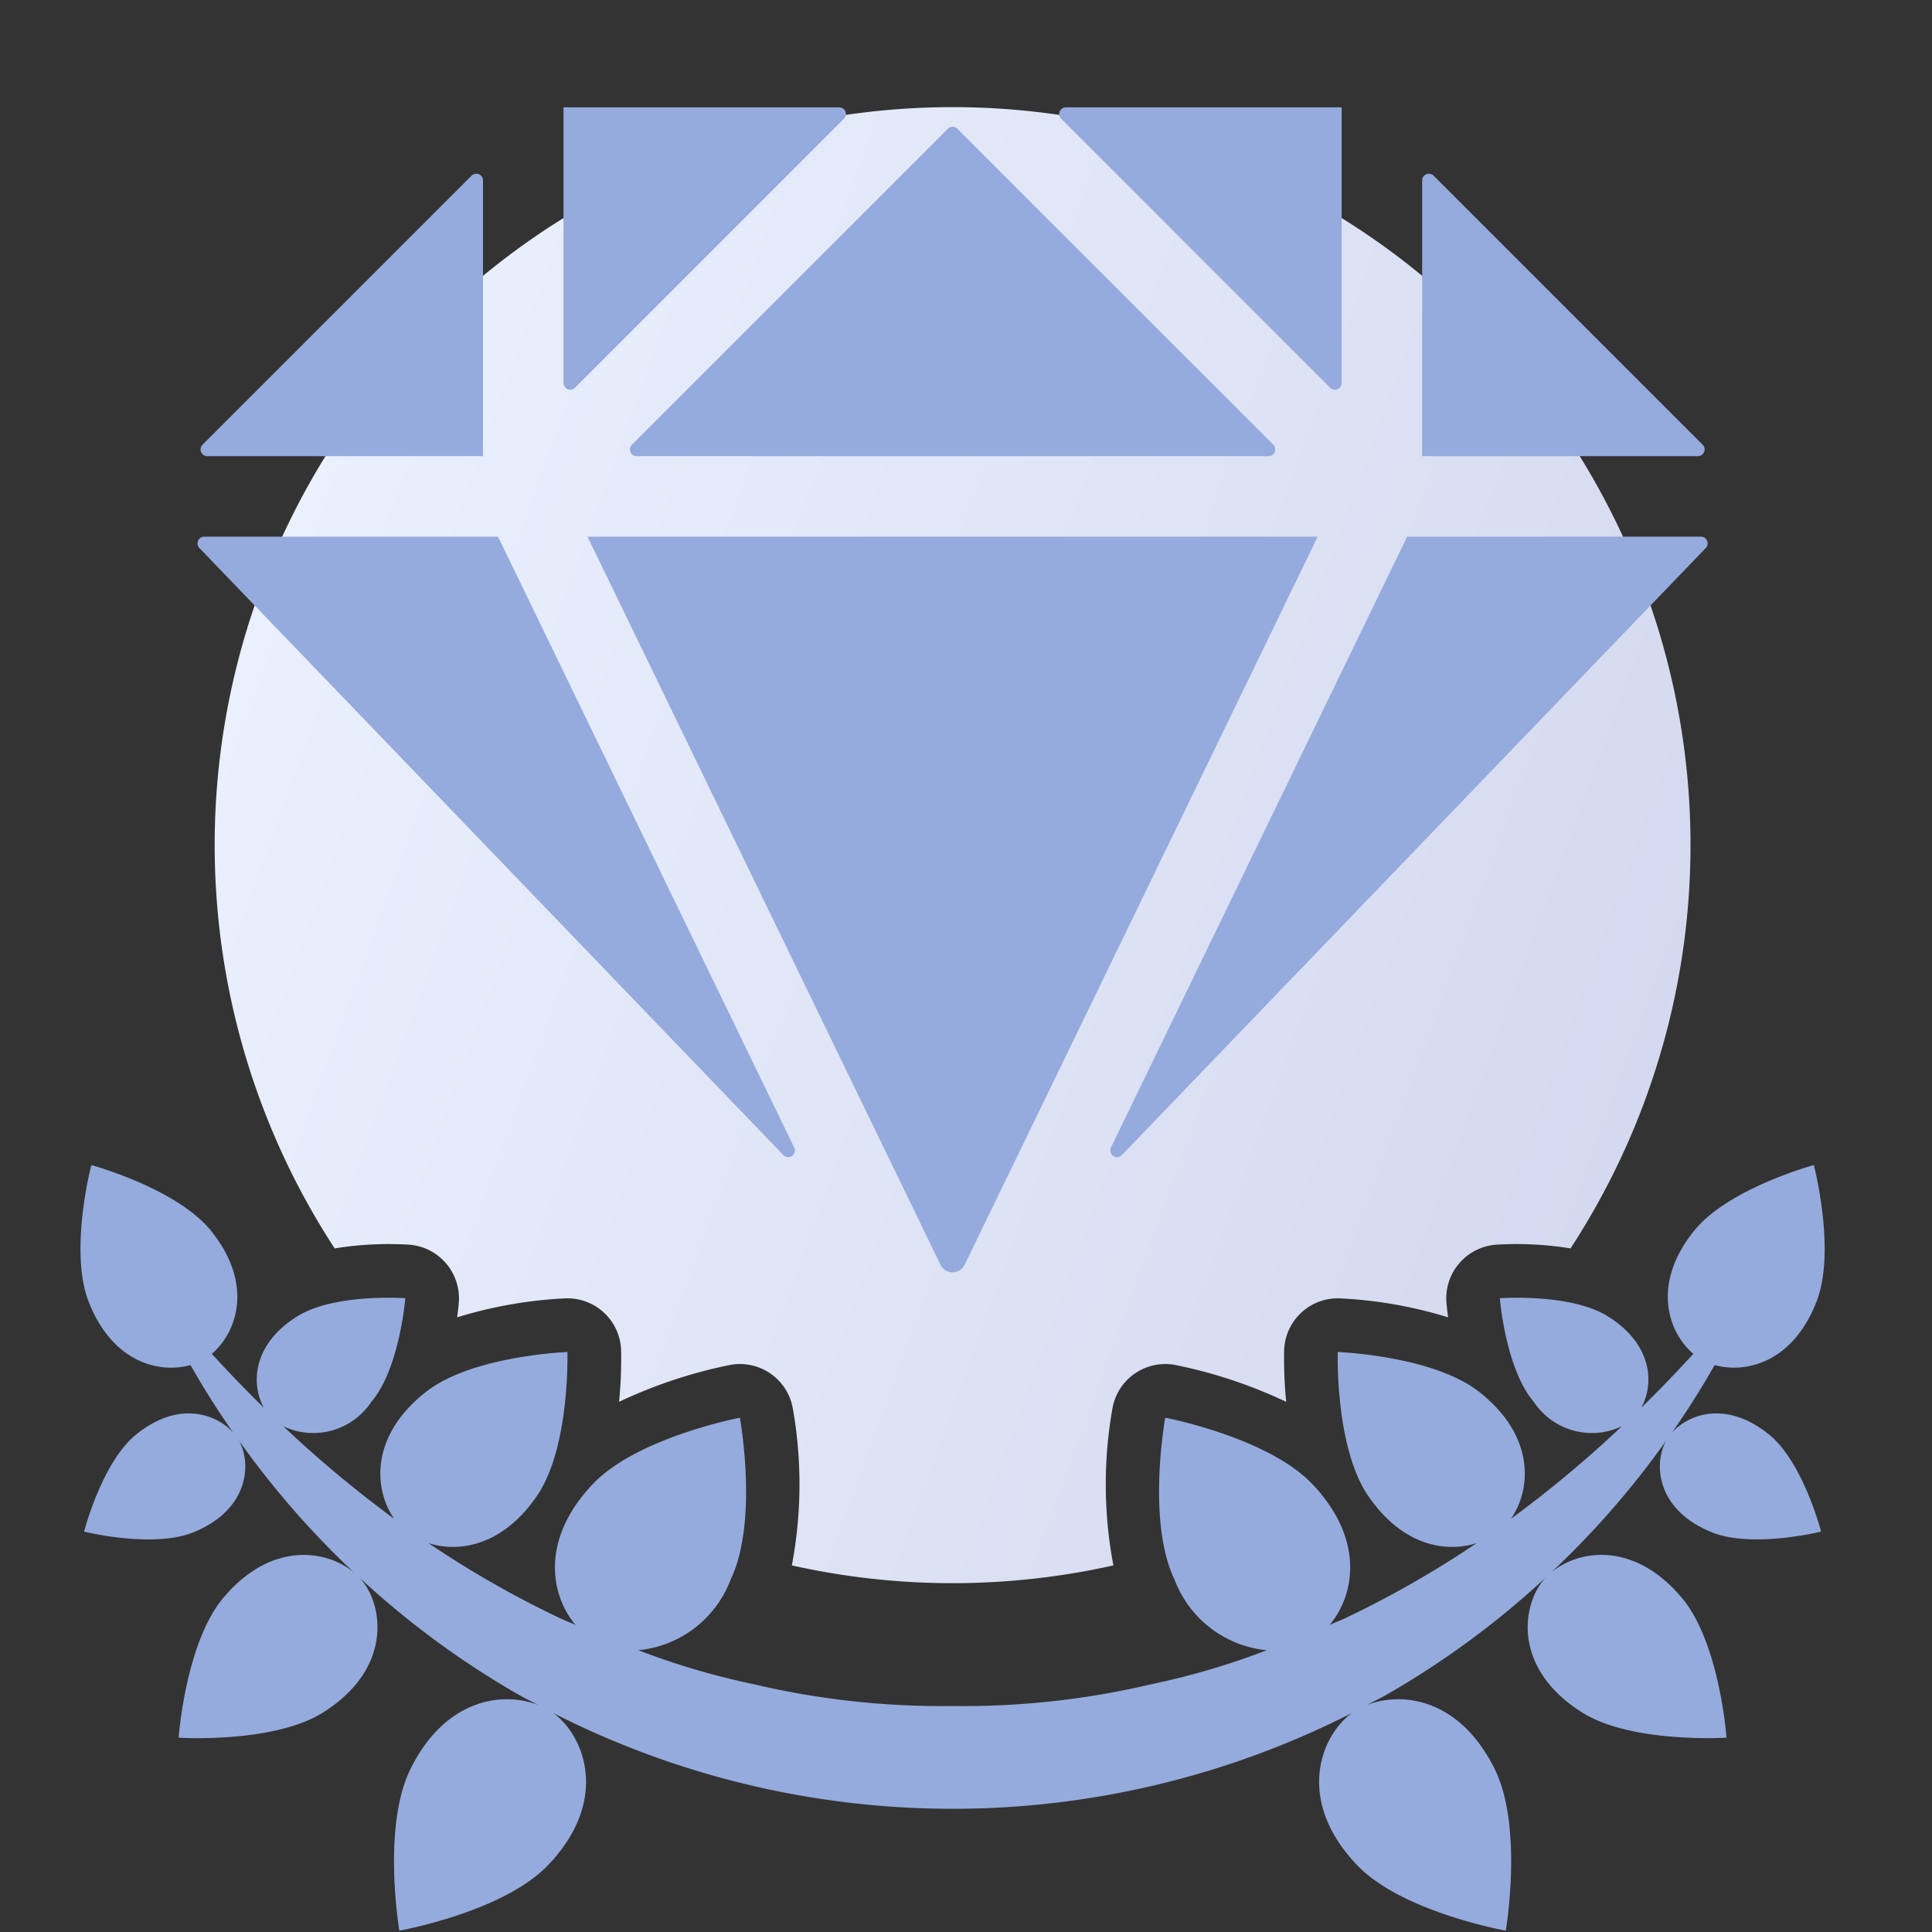 <svg id="Export" xmlns="http://www.w3.org/2000/svg" xmlns:xlink="http://www.w3.org/1999/xlink" viewBox="0 0 72 72">
  <rect x="0" y="0" width="72" height="72" fill="#333333" stroke="none"/>
  <defs>
    <linearGradient id="linear-gradient" x1="9.692" y1="21.98" x2="61.385" y2="40.794" gradientUnits="userSpaceOnUse">
      <stop offset="0" stop-color="#ebf0fe"/>
      <stop offset="1" stop-color="#d4d9ef"/>
    </linearGradient>
  </defs>
  <path d="M14.479,46.363c.468,0,.77.023.77.023a2.006,2.006,0,0,1,1.85,2.154c-.008.104-.03.309-.062.553a16.319,16.319,0,0,1,4.036-.707c.025-.001.051-.001.075-.001a2,2,0,0,1,1.999,1.942,16.55,16.55,0,0,1-.076,1.915,17.92,17.92,0,0,1,4.131-1.373,2,2,0,0,1,2.342,1.607,16.224,16.224,0,0,1-.034,5.862,27.427,27.427,0,0,0,11.983,0,16.224,16.224,0,0,1-.034-5.862,2.001,2.001,0,0,1,2.342-1.607,17.911,17.911,0,0,1,4.131,1.373,16.555,16.555,0,0,1-.076-1.915,2,2,0,0,1,1.999-1.942c.024,0,.05 0.0.075.001a16.319,16.319,0,0,1,4.036.707c-.032-.244-.054-.449-.062-.553A2.006,2.006,0,0,1,55.752,46.386s.302-.023.77-.023a12.586,12.586,0,0,1,2.007.161,27.5,27.5,0,1,0-46.057,0A12.593,12.593,0,0,1,14.479,46.363Z" style="fill: url(#linear-gradient)"/>
  <path d="M49.106,20,35.95,47.134a.5.5,0,0,1-.9,0L21.894,20Zm14.401-3.154a.25.25,0,0,0-.054-.272L53.427,6.548A.25.25,0,0,0,53,6.725V17H63.275A.25.25,0,0,0,63.506,16.846Zm-22.022,26.233a.25.25,0,0,0,.323-.032L63.569,20.423A.25.25,0,0,0,63.389,20H52.44L41.402,42.764A.25.25,0,0,0,41.484,43.078Zm8.089-28.627A.25.25,0,0,0,50,14.275V4H39.725a.25.25,0,0,0-.177.427Zm-28.419.054a.25.25,0,0,0,.272-.054L31.452,4.427A.25.25,0,0,0,31.275,4H21V14.275A.25.25,0,0,0,21.154,14.506Zm8.038,28.541a.25.25,0,0,0,.405-.282L18.56,20H7.611a.25.25,0,0,0-.18.423Zm-5.698-26.201A.25.25,0,0,0,23.725,17H47.275a.25.25,0,0,0,.177-.427L35.677,4.798a.25.25,0,0,0-.354,0L23.548,16.573A.25.25,0,0,0,23.494,16.846ZM7.725,17H18V6.725a.25.25,0,0,0-.427-.177L7.548,16.573A.25.25,0,0,0,7.725,17ZM65.953,53.484c-1.567-1.297-2.998-.811-3.641-.097.47-.679.921-1.37,1.337-2.083l.252-.432c1.145.322,2.907-.08,3.795-2.364.738-1.896-.1-5.089-.1-5.089s-3.185.865-4.462,2.449c-1.614,2.004-.95,3.808-.028,4.585l-.323.349c-.531.573-1.072,1.125-1.619,1.663.469-.839.469-2.345-1.254-3.415-1.383-.859-4.016-.67-4.016-.67s.211,2.632,1.27,3.869a2.597,2.597,0,0,0,3.278.903,43.449,43.449,0,0,1-4.135,3.451c.741-1.056.948-3.061-1.187-4.735-1.721-1.35-5.267-1.483-5.267-1.483s-.103,3.547,1.13,5.354c1.282,1.879,2.905,2.131,4.047,1.769a37.377,37.377,0,0,1-4.941,2.817c-.178.079-.357.151-.535.228.905-1.074,1.337-3.138-.629-5.228-1.654-1.758-5.5-2.491-5.5-2.491s-.701,3.852.344,6.028a4.098,4.098,0,0,0,3.44,2.637,27.775,27.775,0,0,1-4.282,1.263A30.534,30.534,0,0,1,35.5,63.578a30.534,30.534,0,0,1-7.428-.816,27.775,27.775,0,0,1-4.282-1.263,4.098,4.098,0,0,0,3.44-2.637c1.045-2.176.344-6.028.344-6.028s-3.846.733-5.5,2.491c-1.966,2.09-1.534,4.154-.629,5.228-.178-.077-.357-.149-.535-.228a37.377,37.377,0,0,1-4.941-2.817c1.141.362,2.765.109,4.047-1.769,1.233-1.807,1.13-5.354,1.13-5.354s-3.546.133-5.267,1.483c-2.135,1.674-1.928,3.68-1.187,4.735a43.449,43.449,0,0,1-4.135-3.451,2.597,2.597,0,0,0,3.278-.903c1.058-1.237,1.27-3.869,1.27-3.869s-2.634-.189-4.016.67c-1.723,1.07-1.723,2.576-1.254,3.415-.547-.538-1.088-1.089-1.619-1.663l-.323-.349c.921-.777,1.586-2.581-.028-4.585C6.588,44.284,3.403,43.419,3.403,43.419s-.838,3.192-.1,5.089c.889,2.284,2.651,2.686,3.795,2.364l.252.432c.416.713.868,1.404,1.337,2.083-.643-.715-2.074-1.2-3.641.097-1.254,1.038-1.912,3.595-1.912,3.595s2.563.636,4.072.026c2.077-.84,2.175-2.565,1.701-3.415a32.681,32.681,0,0,0,4.282,4.91c-.997-.832-3.064-1.193-4.866.946-1.409,1.673-1.666,5.212-1.666,5.212s3.541.227,5.39-.943c2.584-1.634,2.254-3.989,1.394-4.975-.022-.025-.049-.049-.073-.074A32.424,32.424,0,0,0,19.287,63.133c.248.143.505.266.757.402-1.318-.508-3.454-.225-4.747,2.391-1.07,2.164-.414,6.024-.414,6.024s3.854-.689,5.528-2.428c2.327-2.418,1.376-4.841.204-5.684a32.812,32.812,0,0,0,29.77,0c-1.172.843-2.123,3.266.204,5.684,1.674,1.739,5.528,2.428,5.528,2.428s.656-3.86-.414-6.024c-1.294-2.616-3.429-2.9-4.747-2.391.251-.136.509-.259.757-.402A32.424,32.424,0,0,0,57.632,58.765c-.024.025-.051.049-.073.074-.86.986-1.19,3.342,1.394,4.975,1.849,1.169,5.39.943,5.39.943s-.256-3.539-1.666-5.212c-1.802-2.14-3.869-1.778-4.866-.946A32.681,32.681,0,0,0,62.093,53.689c-.474.851-.377,2.575,1.701,3.415,1.509.61,4.072-.026,4.072-.026S67.208,54.521,65.953,53.484Z" style="fill: #95abdd"/>
</svg>
